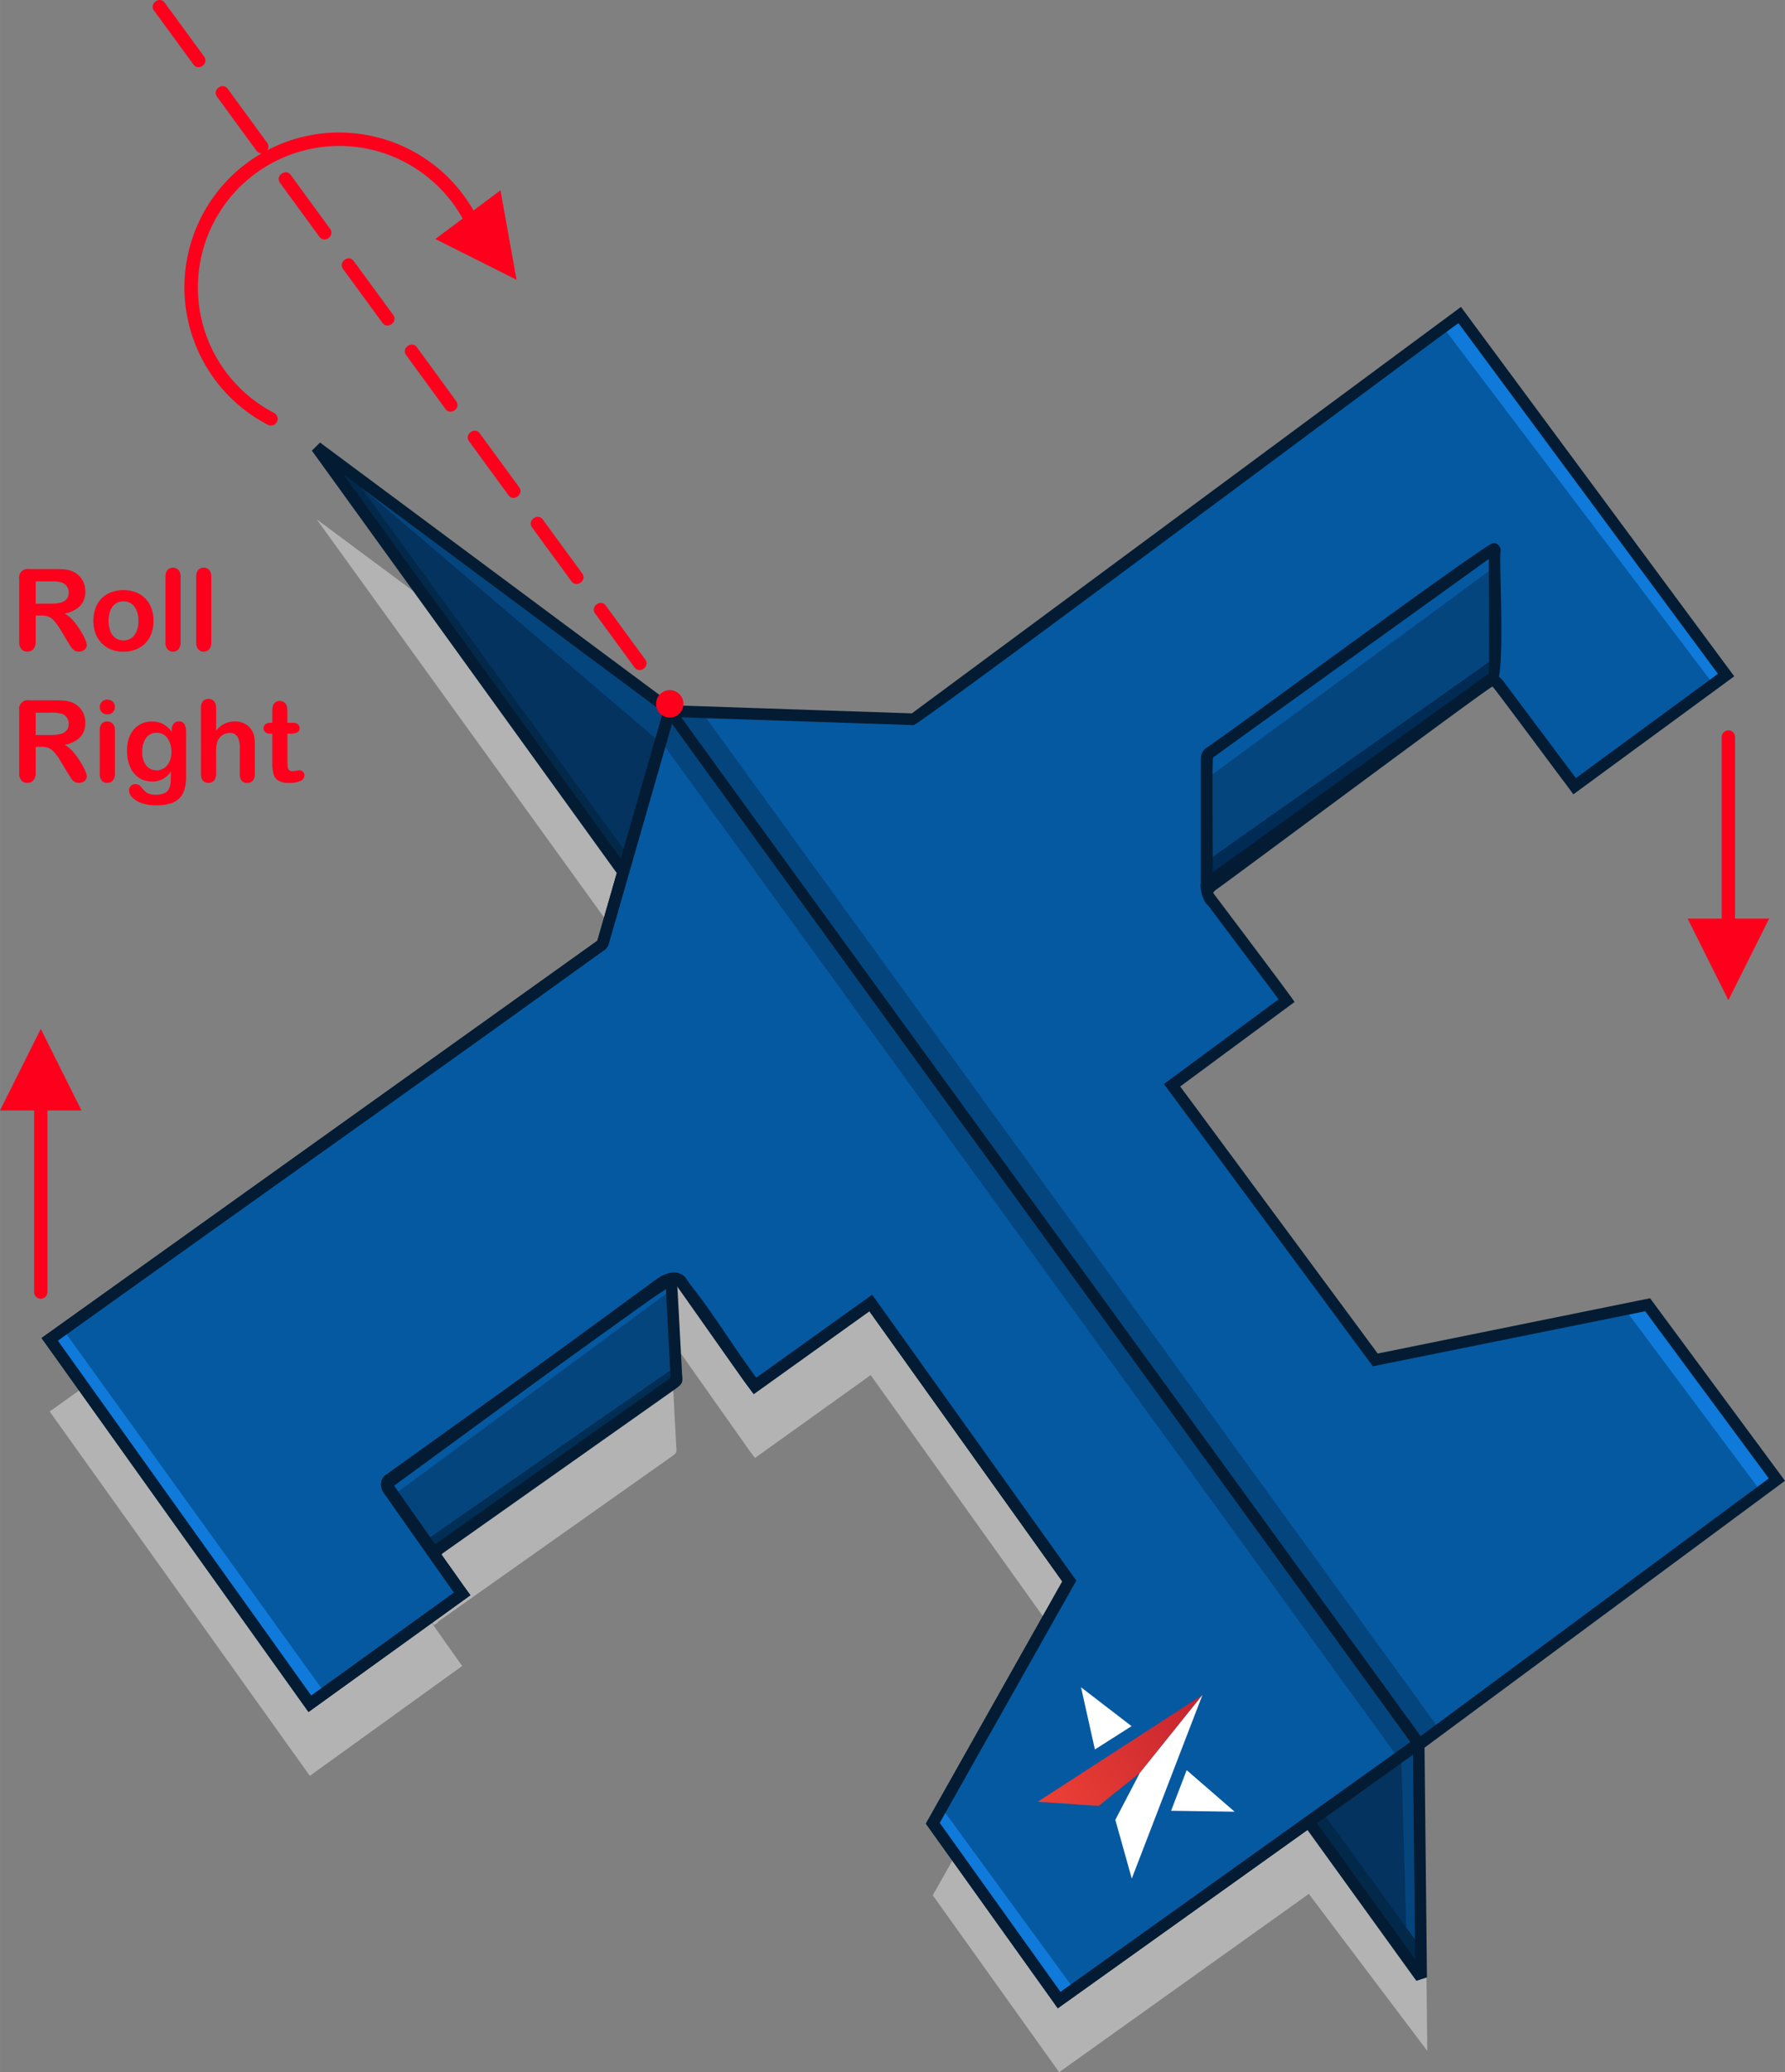 <svg xmlns="http://www.w3.org/2000/svg" xmlns:xlink="http://www.w3.org/1999/xlink" width="251.79mm" height="292.2mm" viewBox="0 0 713.73 828.29"><rect x="0" y="0" width="713.73" height="828.29" fill="#808080" stroke="none"/><defs><style>.a{fill:none;}.b{fill:#b3b3b3;}.b,.c,.d,.e,.g,.h,.k,.l{fill-rule:evenodd;}.c{fill:#03335e;}.d{fill:#05457d;}.e{fill:#03294a;}.f{fill:#031c33;}.g{fill:#0559a1;}.h{fill:#0f7ad9;}.i{isolation:isolate;}.j{fill:#fc001c;}.k{fill:#002e54;}.l{fill:#002b54;}.m{clip-path:url(#a);}.n{fill:url(#b);}.o{fill:#fff;}</style><clipPath id="a" transform="translate(-72.3 -14.96)"><polygon class="a" points="511.6 736.81 528.06 723.64 553.09 692.49 487.24 735.17 511.6 736.81"/></clipPath><linearGradient id="b" x1="327.92" y1="797.48" x2="328.92" y2="797.48" gradientTransform="matrix(90.07, -58.44, -58.44, -90.07, 17477.82, 91728.49)" gradientUnits="userSpaceOnUse"><stop offset="0" stop-color="#ee4136"/><stop offset="0.12" stop-color="#ee4136"/><stop offset="1" stop-color="#bd1e2d"/></linearGradient></defs><path class="b" d="M198.92,222.53,321.48,392.28l-8.32,29-221,157.89L196.19,724.81l60.92-43.93-1.83-2.53-27.41-38.84c-1-1.42-1.5-3.17,0-4.24l64.87-46.52-64.14,47c-1.48,1.08-1,2.8,0,4.23l17.23,24.6,1.43-1a2.31,2.31,0,0,1,.69-.75L341,597.06c2.23-1.57,1.81-1.81,1.66-4.58q-.84-15.87-1.69-31.75c-.2-3.72-.44-5.38-1.59-5.39,1.57-.85,4.19-.75,5.12.56l27.42,38.84,2.26,3,46.26-33.12,65.5,91.7,13.88,19.42-54.56,96.81,50.54,70.71L595.63,772,643,834.73l-.36-33.56L604.91,698.62,495,488.25,450.74,321.6l-13.1,9.69L340.37,328l-.31-.43-.21.74-1.59-2.19Z" transform="translate(-72.3 -14.96)"/><path class="c" d="M198.92,193.73,640.55,805.39l-1-94.24L338.26,297.33Z" transform="translate(-72.3 -14.96)"/><path class="d" d="M634.92,797.59l5.63,7.8-1-94.24-2-2.8L632.63,718Z" transform="translate(-72.3 -14.96)"/><path class="e" d="M202.72,199,640.55,805.39l-.7-12.76L212,203.42l-6.46-4.8Z" transform="translate(-72.3 -14.96)"/><path class="d" d="M340.6,300.55l-2.34-3.22L201.73,195.82l.67,1.64L336.46,311.87Z" transform="translate(-72.3 -14.96)"/><path class="f" d="M209.63,204.59l428.52,593.5-.92-86.17L336.6,299Zm429,602.15L197,195.09l3.27-3.23L339.65,295.47l.49.5L641.42,709.79l.45,1.35,1,94.23Z" transform="translate(-72.3 -14.96)"/><path class="g" d="M640,711.5l-144.19,103-50.54-70.71,54.56-96.81-13.88-19.42-65.5-91.7-46.26,33.12-2.26-3L344.5,527.1c-1-1.42-4-1.42-5.47-.34L227.87,606.47c-1.5,1.07-1,2.82,0,4.24l27.41,38.84,1.83,2.53L196.19,696,92.13,550.33l221-157.89,26.9-93.66.31.43,97.27,3.28L656,140.91l106.5,143.9-60.57,44.41-1.85-2.52-28.49-38.05c-1-1.39-2.55-2.41-4-1.31l-110.1,81.17c-1.49,1.09-3.22,3-2.18,4.36l29.31,39,2.16,3.08L541,448.75l67,90.58,14.2,19.19,108.91-22,51.68,69.88L640.38,711.77Z" transform="translate(-72.3 -14.96)"/><path class="h" d="M723.23,538.07l5.85-1.19,52.62,69-5.88,4.49L723,539.61s.07-.55.2-1.54" transform="translate(-72.3 -14.96)"/><path class="h" d="M718.25,225.05l44.23,59.76-5.07,3.72L650.5,147.32l-.65-1.17,5.17-4Z" transform="translate(-72.3 -14.96)"/><path class="d" d="M647.72,706l-16.35,11.67L336.51,311.14l3.83-13.32,11.88.76Z" transform="translate(-72.3 -14.96)"/><path class="h" d="M501.83,810.15l-6,4.31-50.54-70.71,2.9-5.14,1.57.28Z" transform="translate(-72.3 -14.96)"/><path class="h" d="M202.18,691.68l-6,4.33L92.13,550.33l5.3-3.79.93,1Z" transform="translate(-72.3 -14.96)"/><path class="f" d="M341.66,297.61l300,413.1-3.82,2.78L339.34,302Z" transform="translate(-72.3 -14.96)"/><g class="i"><g class="i"><path class="j" d="M88.85,261h-2.3v10.42a4.37,4.37,0,0,1-.91,3,3.13,3.13,0,0,1-2.37,1,3,3,0,0,1-2.43-1,4.48,4.48,0,0,1-.87-3v-25a3.45,3.45,0,0,1,4-4H94.69a34,34,0,0,1,3.79.18,9.5,9.5,0,0,1,2.83.77,8.28,8.28,0,0,1,2.7,1.83,8.07,8.07,0,0,1,1.78,2.78,9.23,9.23,0,0,1,.61,3.36,8.09,8.09,0,0,1-2.05,5.8,11.73,11.73,0,0,1-6.21,3.07,12,12,0,0,1,3.35,2.75,27.38,27.38,0,0,1,2.84,3.86,28.83,28.83,0,0,1,2,3.7,7.43,7.43,0,0,1,.7,2.27,2.35,2.35,0,0,1-.41,1.27,2.91,2.91,0,0,1-1.12,1,3.45,3.45,0,0,1-1.64.37,3.16,3.16,0,0,1-1.86-.52,5.07,5.07,0,0,1-1.29-1.32q-.54-.8-1.47-2.34l-2.64-4.39A24.5,24.5,0,0,0,94,263.2a6.3,6.3,0,0,0-2.27-1.73A7.84,7.84,0,0,0,88.85,261Zm3.76-13.64H86.55v8.92h5.88a16.21,16.21,0,0,0,4-.41,4.69,4.69,0,0,0,2.47-1.39,4.05,4.05,0,0,0,.85-2.71,4.16,4.16,0,0,0-.69-2.38,4.09,4.09,0,0,0-1.9-1.54A13.54,13.54,0,0,0,92.61,247.37Z" transform="translate(-72.3 -14.96)"/></g><g class="i"><path class="j" d="M133.69,263.15a14.4,14.4,0,0,1-.84,5,11,11,0,0,1-2.43,3.91,10.68,10.68,0,0,1-3.81,2.51,13.31,13.31,0,0,1-5,.88,13.13,13.13,0,0,1-4.94-.89A10.92,10.92,0,0,1,112.9,272a11.07,11.07,0,0,1-2.44-3.9,15.36,15.36,0,0,1,0-10,11,11,0,0,1,2.42-3.9,10.73,10.73,0,0,1,3.8-2.49,14.5,14.5,0,0,1,9.92,0,10.73,10.73,0,0,1,6.25,6.42A14.22,14.22,0,0,1,133.69,263.15Zm-6.06,0A9,9,0,0,0,126,257.4a5.28,5.28,0,0,0-4.37-2.06,5.43,5.43,0,0,0-3.12.92,5.85,5.85,0,0,0-2.08,2.71,12.3,12.3,0,0,0,0,8.32,5.94,5.94,0,0,0,2.06,2.72,5.38,5.38,0,0,0,3.15.94,5.26,5.26,0,0,0,4.37-2.07A9,9,0,0,0,127.63,263.15Z" transform="translate(-72.3 -14.96)"/></g><g class="i"><path class="j" d="M138.45,271.77V245.56a4.09,4.09,0,0,1,.81-2.75,2.75,2.75,0,0,1,2.18-.93,2.85,2.85,0,0,1,2.21.92,3.92,3.92,0,0,1,.85,2.76v26.21a3.91,3.91,0,0,1-.86,2.75,2.86,2.86,0,0,1-2.2.92,2.76,2.76,0,0,1-2.16-.95A4,4,0,0,1,138.45,271.77Z" transform="translate(-72.3 -14.96)"/></g><g class="i"><path class="j" d="M150.74,271.77V245.56a4.09,4.09,0,0,1,.81-2.75,2.74,2.74,0,0,1,2.18-.93,2.87,2.87,0,0,1,2.21.92,4,4,0,0,1,.84,2.76v26.21a3.91,3.91,0,0,1-.85,2.75,2.87,2.87,0,0,1-2.2.92,2.73,2.73,0,0,1-2.16-.95A4,4,0,0,1,150.74,271.77Z" transform="translate(-72.3 -14.96)"/></g><g class="i"><path class="j" d="M88.85,313.47h-2.3V323.9a4.35,4.35,0,0,1-.91,3,3.1,3.1,0,0,1-2.37,1,3,3,0,0,1-2.43-1,4.5,4.5,0,0,1-.87-3v-25a3.45,3.45,0,0,1,4-4H94.69a31.52,31.52,0,0,1,3.79.19,9.49,9.49,0,0,1,2.83.76,8.15,8.15,0,0,1,2.7,1.84,8,8,0,0,1,1.78,2.78,9.14,9.14,0,0,1,.61,3.35,8.09,8.09,0,0,1-2.05,5.8,11.73,11.73,0,0,1-6.21,3.08,11.93,11.93,0,0,1,3.35,2.74,27.48,27.48,0,0,1,2.84,3.87,28.12,28.12,0,0,1,2,3.69,7.51,7.51,0,0,1,.7,2.27,2.33,2.33,0,0,1-.41,1.27,2.93,2.93,0,0,1-1.12,1,3.57,3.57,0,0,1-1.64.36,3.16,3.16,0,0,1-1.86-.52,4.88,4.88,0,0,1-1.29-1.31c-.36-.53-.85-1.32-1.47-2.35l-2.64-4.38A24.16,24.16,0,0,0,94,315.66a6.27,6.27,0,0,0-2.27-1.72A7.82,7.82,0,0,0,88.85,313.47Zm3.76-13.63H86.55v8.92h5.88a16.71,16.71,0,0,0,4-.41,4.71,4.71,0,0,0,2.47-1.4,4,4,0,0,0,.85-2.71,4.12,4.12,0,0,0-2.59-3.92A13.9,13.9,0,0,0,92.61,299.84Z" transform="translate(-72.3 -14.96)"/></g><g class="i"><path class="j" d="M115.24,300.52a3.14,3.14,0,0,1-2.15-.77,3,3,0,0,1,0-4.31,3.09,3.09,0,0,1,2.13-.83,3.15,3.15,0,0,1,2.09.76,2.69,2.69,0,0,1,.9,2.19,2.77,2.77,0,0,1-.88,2.18A3.08,3.08,0,0,1,115.24,300.52Zm3,6.25v17.46a3.87,3.87,0,0,1-.86,2.74,2.87,2.87,0,0,1-2.19.93A2.7,2.7,0,0,1,113,327a4,4,0,0,1-.83-2.72V306.94a3.91,3.91,0,0,1,.83-2.7,2.8,2.8,0,0,1,2.16-.91,2.93,2.93,0,0,1,2.19.91A3.51,3.51,0,0,1,118.23,306.77Z" transform="translate(-72.3 -14.96)"/></g><g class="i"><path class="j" d="M146.7,307.76v17.55a18.28,18.28,0,0,1-.64,5.18,8.32,8.32,0,0,1-2.06,3.59,8.73,8.73,0,0,1-3.71,2.1,20.09,20.09,0,0,1-5.7.69A16.42,16.42,0,0,1,129,336a9.61,9.61,0,0,1-3.78-2.25,4.12,4.12,0,0,1-1.33-2.85,2.33,2.33,0,0,1,.75-1.8,2.56,2.56,0,0,1,1.82-.7,3,3,0,0,1,2.32,1.17l1,1.21a5.92,5.92,0,0,0,1.15,1,4.47,4.47,0,0,0,1.52.64,8.86,8.86,0,0,0,2,.21,8.15,8.15,0,0,0,3.64-.65,3.72,3.72,0,0,0,1.82-1.83,7.28,7.28,0,0,0,.61-2.51c.06-.89.1-2.33.13-4.3a9.88,9.88,0,0,1-3.22,3,8.8,8.8,0,0,1-4.35,1,9.19,9.19,0,0,1-5.3-1.55,9.89,9.89,0,0,1-3.49-4.34,16,16,0,0,1-1.21-6.44,15.11,15.11,0,0,1,.74-4.91,10.3,10.3,0,0,1,2.11-3.7,9.13,9.13,0,0,1,3.17-2.27,9.89,9.89,0,0,1,3.94-.76,9.58,9.58,0,0,1,4.45,1,10.85,10.85,0,0,1,3.49,3.09v-.82a3.48,3.48,0,0,1,.78-2.43,2.53,2.53,0,0,1,2-.87,2.33,2.33,0,0,1,2.32,1.14A7.4,7.4,0,0,1,146.7,307.76Zm-17.51,7.66A8.33,8.33,0,0,0,130.8,321a5.21,5.21,0,0,0,4.15,1.88,5.39,5.39,0,0,0,2.84-.81,5.93,5.93,0,0,0,2.18-2.44,8.51,8.51,0,0,0,.84-3.95,9,9,0,0,0-1.63-5.75,5.19,5.19,0,0,0-4.28-2.06,5,5,0,0,0-4.15,2A8.83,8.83,0,0,0,129.19,315.42Z" transform="translate(-72.3 -14.96)"/></g><g class="i"><path class="j" d="M158.72,298v9a13.06,13.06,0,0,1,2.25-2.11,8.2,8.2,0,0,1,2.42-1.16,10.12,10.12,0,0,1,2.85-.39,8.39,8.39,0,0,1,4.09,1,6.94,6.94,0,0,1,2.8,2.83,6.72,6.72,0,0,1,.86,2.42,19,19,0,0,1,.22,3.09v11.58a4,4,0,0,1-.83,2.74,2.79,2.79,0,0,1-2.2.93q-3,0-3-3.67V314a9.36,9.36,0,0,0-.86-4.47,3.41,3.41,0,0,0-3.28-1.56,5,5,0,0,0-2.91.92,5.51,5.51,0,0,0-1.93,2.52,15.85,15.85,0,0,0-.49,4.8v8a4,4,0,0,1-.81,2.73,2.8,2.8,0,0,1-2.25.94q-3,0-3-3.67V298a4.16,4.16,0,0,1,.78-2.75,2.73,2.73,0,0,1,2.2-.92,2.83,2.83,0,0,1,2.25.93A4.06,4.06,0,0,1,158.72,298Z" transform="translate(-72.3 -14.96)"/></g><g class="i"><path class="j" d="M180.52,303.87h.67v-3.64c0-1,0-1.73.07-2.29a3.39,3.39,0,0,1,.43-1.42,2.75,2.75,0,0,1,1-1,2.91,2.91,0,0,1,1.49-.39,3,3,0,0,1,2.08.86,2.61,2.61,0,0,1,.78,1.41,12.76,12.76,0,0,1,.17,2.36v4.12h2.21a2.86,2.86,0,0,1,2,.6,2,2,0,0,1,.68,1.56,1.75,1.75,0,0,1-1,1.71,6.29,6.29,0,0,1-2.75.49h-1.13v11.11a17.35,17.35,0,0,0,.1,2.18,2.17,2.17,0,0,0,.53,1.24,1.82,1.82,0,0,0,1.41.47,7.75,7.75,0,0,0,1.43-.18,7.21,7.21,0,0,1,1.42-.19,1.82,1.82,0,0,1,1.32.58,2,2,0,0,1,.58,1.45,2.43,2.43,0,0,1-1.59,2.24,10.71,10.71,0,0,1-4.58.77,7.9,7.9,0,0,1-4.3-.95,4.4,4.4,0,0,1-1.91-2.63,18,18,0,0,1-.45-4.5V308.23h-.8a2.87,2.87,0,0,1-2-.62,2,2,0,0,1-.69-1.58,2,2,0,0,1,.72-1.56A3.19,3.19,0,0,1,180.52,303.87Z" transform="translate(-72.3 -14.96)"/></g></g><path class="d" d="M335.17,528.9l-106.57,78c-1.48,1.08-1,2.8,0,4.23l17.23,24.6,1.43-1A2.31,2.31,0,0,1,248,634L341,568.26c2.23-1.57,1.81-1.81,1.66-4.58q-.84-15.87-1.69-31.75c-.34-6.39-.8-6.7-5.8-3" transform="translate(-72.3 -14.96)"/><path class="g" d="M228.6,606.9l-.07.05-.06,0-.06,0h0l-.06.05h0l-.06,0h0l0,.06h0l-.05,0h0a2.07,2.07,0,0,0-.53,1.41v.06h0v.07h0v.07h0V609h0V609h0v.07h0v.07h0v.07h0l0,.07h0l0,.07h0v.07h0l0,.07h0l0,.07h0l0,.07h0l0,.07h0l0,.07h0l0,.08h0l0,.07h0l0,.07h0l0,.07h0l0,.07,0,.07,0,.07,0,.07,0,.07,0,.07,0,.07.05.07,0,.07,0,.07,0,.07.05.07,0,.07.05.06,0,.07,1.31,1.86,111-82c-.27-4.28-.73-5.27-3.19-3.83L228.6,606.9Z" transform="translate(-72.3 -14.96)"/><path class="k" d="M242.36,630.78l3.47,5,1.43-1A2.31,2.31,0,0,1,248,634l94.89-67v-4.22c-1.2-.3-2-.47-2-.47Z" transform="translate(-72.3 -14.96)"/><path class="j" d="M766.06,309.56a2.66,2.66,0,0,0-5.32,0v72.6H747.1l16.3,32.59,16.29-32.59H766.06Z" transform="translate(-72.3 -14.96)"/><path class="j" d="M91.26,531.43a2.66,2.66,0,1,1-5.32,0V458.84H72.3l16.3-32.6,16.29,32.6H91.26Z" transform="translate(-72.3 -14.96)"/><path class="d" d="M556,367.39,668.8,286.23a3.09,3.09,0,0,0,1.22-2.17V235c0-.71-.55-.9-1.22-.42L556,315.77a3.09,3.09,0,0,0-1.22,2.17v49c0,.71.55.9,1.22.42" transform="translate(-72.3 -14.96)"/><path class="g" d="M670,241.49V235c0-.71-.55-.9-1.22-.42L556,315.77a3.09,3.09,0,0,0-1.22,2.17v8.28Z" transform="translate(-72.3 -14.96)"/><path class="l" d="M556,367.39,668.8,286.23a3.09,3.09,0,0,0,1.22-2.17v-6.13l-115.2,81.19V367c0,.71.55.9,1.23.42" transform="translate(-72.3 -14.96)"/><path class="f" d="M557.19,363.65c.08-.08,110.29-79.32,110.31-79.42.48-.05,0-45.7.15-45.88-.07.08-110.29,79.32-110.3,79.42-.48.05,0,45.7-.16,45.88Zm113-75.5L557.42,369.3a3,3,0,0,1-5-2.33v-49a5.53,5.53,0,0,1,2.21-4.09c2.42-.93,112-82.08,114.82-81.87a3,3,0,0,1,2.91,3.05c-.89,2.2,2.24,54-2.21,53.12Z" transform="translate(-72.3 -14.96)"/><path class="f" d="M641.36,713.39l-144.21,103-1.89,1.35-1.35-1.9-50.54-70.7-.86-1.2.72-1.29,53.83-95.53-13-18.22-64.14-89.79-44.37,31.77-1.85,1.32-1.37-1.82-2.26-3-.05-.06L342.6,528.44s0,0-.05,0a2,2,0,0,0-.69-.13,3.18,3.18,0,0,0-.91.1,1.85,1.85,0,0,0-.56.23L229.23,608.37a3,3,0,0,0,.54,1l27.42,38.84h0l1.82,2.51,1.35,1.89L258.47,654l-60.93,43.92-1.89,1.37-1.36-1.91-104-145.67-1.35-1.89,1.89-1.36L311.14,391l27-93.85.52-1.8,2.05,1.08h.17m1,4.7-26.4,91.91-.89,1.26L95.38,550.87,196.72,692.75l57.14-41.2-.46-.65h0L226,612.05a5.9,5.9,0,0,1-1.11-5.32,4.5,4.5,0,0,1,.66-1.19,4.74,4.74,0,0,1,1-.95h0l111.16-79.71a6.45,6.45,0,0,1,2.13-1,7.9,7.9,0,0,1,2.24-.23,6.68,6.68,0,0,1,2.28.48,4.63,4.63,0,0,1,2.09,1.61l27.37,38.78.89,1.18,44.41-31.8,1.9-1.35,1.36,1.9,65.5,91.7,13.87,19.42.86,1.2-.72,1.29L448,743.61l48.32,67.6L638.63,709.62,341.8,301.17Z" transform="translate(-72.3 -14.96)"/><path class="f" d="M336.55,530.78,230,608.75H230a2.62,2.62,0,0,0,.54,1l15.76,22.5.32-.25h0l93-65.7c.84-.59.83-.74.77-1.45h0c0-.24,0-.52-.07-1.13L338.64,532c-.12-2.31.35-3.2.1-3.33s-.47.83-2.19,2.09ZM227.22,605l106.56-78c3.28-2.4,5.22-3.43,7.11-2.41s2.18,3.16,2.4,7.23l1.7,31.76c0,.2,0,.63.07,1h0c.23,2.88.27,3.47-2.7,5.57l-93.05,65.7h0l0,0h0l0,0,0,0h0l-.64.71-1.43,1L245.28,639,243.92,637,226.7,612.45a5.89,5.89,0,0,1-1.11-5.32h0a4.33,4.33,0,0,1,.65-1.16,4.28,4.28,0,0,1,.93-.92h0l.05,0Z" transform="translate(-72.3 -14.96)"/><path class="f" d="M640,714.35,495.26,817.7l-1.35-1.9c-1-1.43-50.4-70.5-51.4-71.9l54.55-96.82c-7.64-10.69-68-95.16-77.15-108l-44.37,31.77-1.85,1.32C372.38,571,344.6,531,342.55,528.45c-2.64-2-111.19,79.68-113.32,79.92.22,1,27.45,38.9,28,39.84h0c.78,1.08,2.41,3.33,3.17,4.4L258.47,654l-60.93,43.92-1.89,1.37-1.36-1.91L88.89,549.79,311.14,391l26.68-92.89,1.32-4.59,2.45,3.37,95.32,3.22L656.47,137.65,764.35,283.43l1.39,1.87-1.89,1.39L703.29,331.1l-1.88,1.37c-.78-1.05-2.44-3.32-3.23-4.39h0c-.73-.81-28.23-38-29.08-38.68h0c-.11-.86-110.1,81.17-110.3,81h0l-.07.05h0a5.78,5.78,0,0,0-1.37,1.38c2,2.72,31.88,42.21,32.57,43.65l-1.83,1.35-43.9,32.42C554,462.42,615,545,623.18,556L732.09,533.9,784.65,605l1.38,1.87L640.43,714.63l-.41-.28ZM496.35,811.21,640,708.66l.37.25,139.19-103-49.42-66.81-108.91,22L537.7,448.26l1.87-1.38,43.94-32.45-.85-1.22h0l-27.43-36.5c-2.66-1.56-5.19-13.59.72-10l110.21-81.25h0c2.14-1.57,4.21-1,5.9.35h0a8.43,8.43,0,0,1,1.35,1.44c.49.66,28.54,38.11,29,38.72l56.81-41.66L655.5,144.16c-1.66.59-216,161.07-217.93,160.65l-95.88-3.23-26.28,91.5c.07,1.77-219.25,156.6-220,157.79L196.72,692.75l57.15-41.2C253.4,651,226.45,612.71,226,612c-1.74-2.24-2-5.73.55-7.46h0l111.16-79.71a7.12,7.12,0,0,1,4.37-1.19c5-1.63,29.49,39.71,32.63,42.05l44.42-31.8,1.89-1.35,81.59,114.22L448,743.61l48.33,67.6Z" transform="translate(-72.3 -14.96)"/><path class="j" d="M257.29,102.34a56.32,56.32,0,0,0-9.08-12.15q-1.59-1.6-3.33-3.11a56.44,56.44,0,0,0-25-12.51h0a56.55,56.55,0,0,0-67.17,43.33h0A56.5,56.5,0,0,0,181.86,180h0a2.67,2.67,0,0,1-2.46,4.75h0a62.63,62.63,0,0,1-9.69-6.23,61.94,61.94,0,0,1-22.29-61.73h0A61.86,61.86,0,0,1,221,69.34h0v0A61.82,61.82,0,0,1,248.38,83c1.25,1.08,2.46,2.23,3.64,3.42a62.08,62.08,0,0,1,9.6,12.67l10.79-8.06,6.43,35.76L246.37,110.5l10.92-8.16Z" transform="translate(-72.3 -14.96)"/><path class="j" d="M138.17,16.06c-2-2.8-6.34.33-4.29,3.14l15.75,21.52c2,2.8,6.34-.34,4.29-3.14ZM337.11,291.72a5.48,5.48,0,1,1-1.61,7.58A5.48,5.48,0,0,1,337.11,291.72Zm-11.12-10c2.05,2.8,6.35-.34,4.3-3.14l-15.75-21.52c-2-2.81-6.34.33-4.29,3.14ZM300.8,247.32c2,2.8,6.34-.34,4.29-3.15l-15.75-21.52c-2-2.8-6.34.34-4.29,3.15Zm-25.2-34.43c2,2.8,6.34-.34,4.3-3.15l-15.75-21.52c-2-2.8-6.34.34-4.29,3.15Zm-25.19-34.44c2,2.8,6.34-.34,4.29-3.14L239,153.79c-2-2.8-6.34.33-4.29,3.14ZM225.21,144c2,2.8,6.34-.34,4.3-3.15l-15.75-21.52c-2-2.8-6.34.34-4.29,3.15ZM200,109.59c2,2.8,6.34-.34,4.29-3.15L188.56,84.92c-2-2.8-6.34.34-4.29,3.15Zm-25.2-34.44c2.05,2.81,6.34-.33,4.29-3.14L163.37,50.49c-2.05-2.8-6.34.34-4.29,3.14Z" transform="translate(-72.3 -14.96)"/><a xlink:href="https://www.foldnfly.com/lounge/steer-aim.php"><g class="m"><polygon class="n" points="414.94 720.21 480.79 677.43 488.77 689.74 422.92 732.42 414.94 720.21"/></g><polygon class="o" points="445.96 727.43 455.76 708.68 480.79 677.53 452.54 750.91 445.96 727.43"/><polygon class="o" points="474.49 707.57 468.26 723.81 493.66 724.18 474.49 707.57"/><polygon class="o" points="437.8 699.3 452.45 689.98 432.25 674.45 437.8 699.3"/></a></svg>